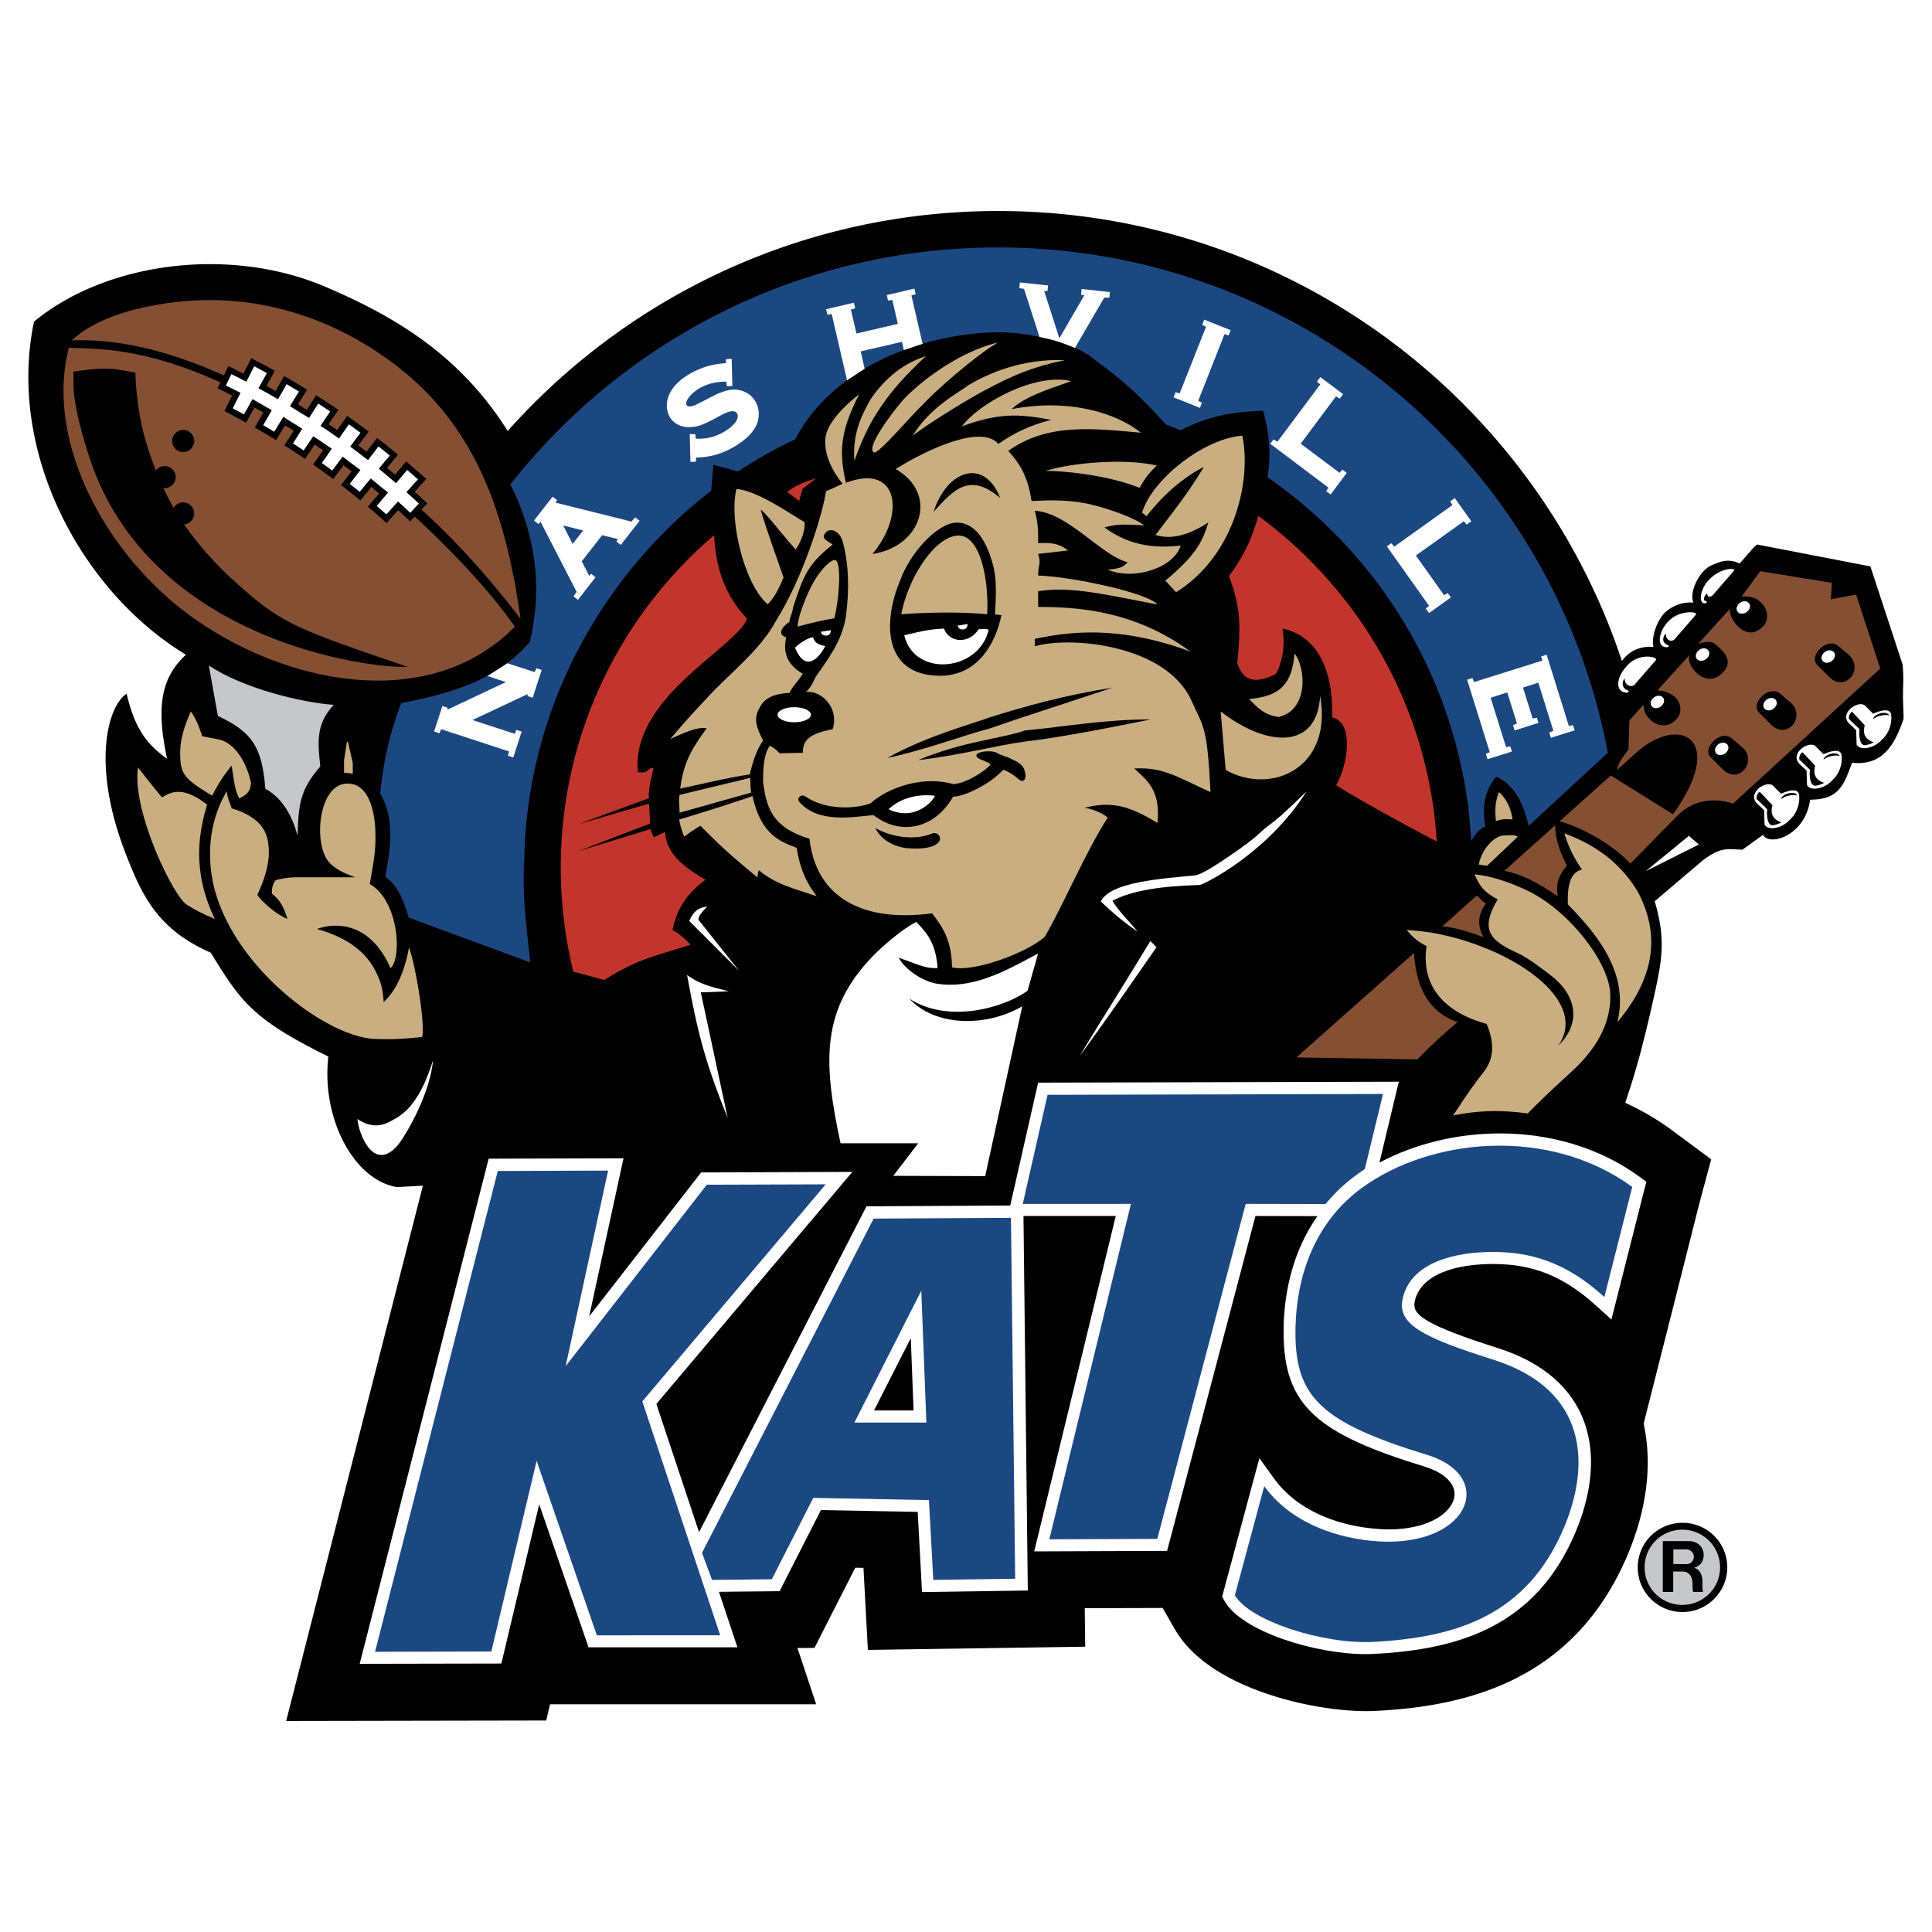 <svg xmlns="http://www.w3.org/2000/svg" width="2500" height="2500" viewBox="0 0 192.756 192.756"><g fill-rule="evenodd" clip-rule="evenodd"><path fill="#fff" d="M0 0h192.756v192.756H0V0z"/><path d="M161.818 65.947c-8.645-26.074-33.238-44.894-62.225-44.894-19.455 0-36.937 8.479-48.939 21.946-4.706-7.458-10.999-11.317-18.189-14.384-9.558-4.082-21.893-2.463-29.071 3.473-2.72 12.981 4.7 26.893 15.155 33.236-2.543 2.326-2.957 5.347-1.882 10.379-1.645-1.212-3.139-2.562-4.031-6.493-1.927 1.264-3.52 7.175-.092 15.969 1.573 4.037 3.101 7.522 8.482 9.869 3.002 4.882 4.143 6.612 11.733 10.366-.708 6.232 2.57 12.312 6.837 13.021l2.596-.139-13.641 53.406 25.944-.047.38-1.617H81.43l-1.868-5.617 1.698-.012 4.07-7.996.819.014.439 8.186 21.683-.322-.045-3.84 7.768-.025 1.238 2.148c3.416 5.924 13.766 8.146 19.023 8.146.432 0 .832-.014 1.166-.033 9.27-.484 19.783-3.205 25.008-15.654 1.113-2.668 1.965-5.82 1.965-9.135 0-1.318-.137-2.615-.406-3.867l2.773-10.943 2.766-10.955 1.199-4.469-3.756-2.785a25.803 25.803 0 0 0-4.824-2.852c1.312-3.82 2.105-7.156 2.943-10.916.701-3.251 1.135-5.361 0-9.194l4.832-4.102c1.822-1.363 2.457-1.088 3.92-1.042l2.045-1.475c.674 1.187 4.254.053 4.705-3.512 3.01 0 3.402-1.639 4.195-3.683 3.154.334 4.295-1.972 5.119-4.332.061-.17-.084-1.841-.031-3.236.059-1.416-.053-2.039-.033-2.183l-3.232-9.842-11.287-2.182c-.314.164-1.186 1.277-1.756 1.888-1.24-.558-2.02-.145-2.91.229-1.232.655-2.145 2.752-1.699 3.676a3.658 3.658 0 0 0-2.588.786c-.918.616-1.666 2.588-1.404 3.637-1.75-.131-2.688.767-3.147 1.403z"/><path d="M131.438 121.334l-6.18-.014-8.816 33.412-13.258.051 8.137-33.463h-9.209l.432 37.367-10.554.156-.431-8.002-9.652-.184-4.128 8.096-6.048.064 1.842 5.537H58.72l-4.924-14.271-3.775 15.889-14.134.028 12.866-50.398 13.454-.039-3.423 15.771 11.168-14.361 15.087-.053-19.554 23.15 4.259 12.795 16.706-32.512 14.342-.078 2.783-12.26 35.984-.092-1.932 8.07c3.5-1.867 7.732-2.912 12.029-2.912 4.807 0 9.77 1.305 13.938 4.334l.666.496-.209.783-2.783 10.994-.496 1.959-1.502-1.357c-3.344-3.057-6.479-4.18-10.266-4.18h-.445c-4.414.105-6.988 1.541-7.418 3.773-.027.117-.027.236-.027.328 0 1.018 1.32 2.074 8.27 4.268 6.791 2.154 9.352 6.594 9.352 11.412 0 2.363-.613 4.752-1.527 6.934-3.971 9.465-11.666 11.738-20.064 12.182-.287.014-.574.025-.875.025-5.068 0-12.408-2.271-14.094-5.301l-.248-.432.131-.469 2.926-10.889.666-2.455 1.488 2.062c2.182 3.004 5.904 4.531 9.68 4.936.613.064 1.188.104 1.725.104 1.148 0 2.154-.143 3.004-.365 2.639-.717 3.578-2.18 3.578-3.158 0-.811-.639-2.025-3.043-2.756-10.58-3.252-14.016-6.006-14.016-13.357v-.574c.078-3.706 1.019-7.702 3.371-11.044z" fill="#fff"/><path d="M126.449 47.613c.391-2.077.205-4.427-.436-6.631-3.143.101-5.539.565-8.211 1.944-.488-.202-.984-.385-1.48-.573-3.023-3.337-4.631-4.644-7.092-6.451-.504-.446-1.188-.854-1.988-1.206-1.031-.46-2.26-.832-3.537-1.094-1.67-.346-3.428-.508-4.959-.432a29.11 29.11 0 0 0-6.702 1.126 27.98 27.98 0 0 0-1.873.627 24.58 24.58 0 0 0-3.906 1.861 21.34 21.34 0 0 0-1.755 1.155c-2.162 1.587-3.954 3.553-5.163 5.882a47.208 47.208 0 0 0-5.72 3.218l-2.458-.669-.213 2.585c-10.985 8.497-18.396 21.903-18.65 36.809-.21 3.622.196 6.437.598 10.259l-12.121-4.47c-.677-2.229-1.267-3.312-2.357-4.083.536-2.678.999-5.803-.5-8.301.409-3.568.862-5.652 2.089-9.007 3.157-.638 6.05-1.35 8.595-2.725a15.243 15.243 0 0 0 1.991-1.278c.8-.601 1.553-1.299 2.263-2.113 1.032-4.46 1.064-9.651-1.947-15.713C62.252 33.934 79.84 24.686 99.579 24.686c30.26 0 55.461 21.729 60.83 50.423l-7.9 7.293c-.654-2.973-1.93-4.349-3.225-4.914-1.211 1.422-1.416 3.143-1.105 4.96-.727.341-1 .824-1.391 1.479-.821-15.056-8.661-28.25-20.339-36.314z" fill="#1c4882"/><path d="M92.993 91.122c-6.944.931-11.573-1.567-12.234-7.445-3.968-1.176-4.299-3.429-4.63-5.633 0-.979 0-2.693.662-3.624.331.098.662.392.992.734l2.314-.049c0-1.273.662-1.91 2.977-2.351.661-2.008-.992-3.87-2.646-3.723.662-.686.662-.98.992-1.567 1.653-2.302 2.645-3.87 2.976-5.976.331-2.4.331-5.143-.331-7.495-.331-1.126-1.323-1.322-1.653-.881-.662.637.33.931.661 1.225-2.646 2.057-2.977 3.379-3.968 6.319 0 .44-.331.93-.331 1.371-.661.441-1.322 1.225-.331 1.567-.331 1.372 0 2.694 1.653 3.625-.661 1.028-.992 1.175-1.322 1.91-1.984.098-2.646.784-2.976 1.47-.661 1.077-.331 1.959.331 3.281-.661.979-.992 2.008-1.322 3.38-2.315.343-5.291 1.077-6.944 1.42.331-2.498.992-3.771 2.646-6.025-.992-.196-2.646.637-3.638 1.078 1.984-2.351 2.646-2.988 3.638-4.065 2.314-2.547 5.291-4.702 6.944-7.788 2.645-4.212 4.629-10.58 4.96-12.882.661-.245.992-.44 1.653-.734-1.323-1.616-1.984-3.478-1.653-4.898.33-1.372 1.984-3.037 3.307-4.017-1.984 3.821-1.984 5.927-1.323 8.817 5.291-2.009 5.952 3.184 2.645 7.102 4.96-.735 6.614-6.025 2.315-8.474 3.307-2.057 8.598-4.458 10.25-2.499 1.324-.979 3.309-1.959 5.291-2.4-3.307-.637-5.291-.686-8.927.637 1.654-2.253 7.275-5.388 10.912-4.507-2.645.931-4.629 1.568-5.951 2.792 5.951-1.126 10.58.49 12.895 2.352-4.629-.392-9.258-1.029-13.227 1.812 1.324 1.469 1.984 2.792 2.316 4.997.33.048 3.305-.343 6.281.44 1.654.44 3.969 1.225 4.961 2.008-1.654-.098-2.646-.196-3.969.196 2.646 1.959 5.291 2.057 7.605 1.812-.66 2.205-4.629 3.527-7.275 2.4 1.324-.098 1.654-.343 1.984-.735-2.645-.686-5.951-4.947-9.258-5.143.33 1.323.33 1.861.33 3.233 1.654-.098 2.314.196 2.977.734l-2.977.343c.33.979 0 1.029 0 2.155 3.307.098 10.912 1.715 11.904 2.89-4.961-.93-8.598-1.861-11.904-1.323v1.568c3.969 0 9.59.343 15.211 4.457-7.275-2.694-12.234-1.959-15.541-1.273v.734c3.637-1.028 12.896-.147 15.541 5.241 1.322 2.938 1.654 2.645 1.984 9.306-3.307-1.47-4.629-2.498-7.605-2.351 1.322 1.225 2.646 2.204 2.314 5.437-2.977-1.812-4.629-2.155-7.275-1.518.662.098 1.654.44 2.314.979-2.314 3.625-4.299 8.474-6.281 11.903-1.984 1.714-7.276 3.576-9.259 3.037-.001-2.692-.993-4.112-1.985-5.386z" fill="#c8ae80"/><path fill="#1c4882" d="M53.539 145.75l6.009 17.408 12.305-.006-7.77-23.33 18.296-21.66-11.859.039-14.085 18.104 4.236-19.514-11.007.039-12.244 47.969 11.6-.026 4.519-19.023z"/><path d="M41.381 51.537c3.642 3.37 7.41 7.294 9.982 10.984-8.562 8.735-23.142 5.74-32.54-1.205-8.363-6.18-14.345-17.315-11.956-26.62 2.978.106 7.513.01 15.128 3.454l-.288.593c.485.232.975.48 1.455.726l-.776 1.537c.729.38 1.454.77 2.168 1.161l.844-1.511c.291.166.583.328.875.497l-.855 1.507c.713.401 1.418.816 2.121 1.25l.903-1.476c.285.185.572.359.856.537l-.923 1.463c.689.434 1.383.888 2.057 1.354l.966-1.425c.285.186.556.371.84.568l-.994 1.417c.674.47 1.333.95 1.999 1.447l1.034-1.383c.263.2.531.406.804.607l-1.061 1.376c.65.497 1.301 1.01 1.932 1.531l1.096-1.334c.26.209.515.435.78.643l-1.124 1.326a62.219 62.219 0 0 1 1.865 1.617l1.155-1.282c.403.371.804.747 1.207 1.125l.45-.484z" fill="#844f33"/><path d="M42.048 50.835l.575-.62a84.706 84.706 0 0 0-1.25-1.151l1.155-1.277a100.727 100.727 0 0 0-2.003-1.751l-1.111 1.325c-.265-.224-.529-.449-.798-.67l1.093-1.325a68.844 68.844 0 0 0-2.078-1.666l-1.058 1.361c-.268-.2-.544-.417-.819-.622l1.024-1.381a69.529 69.529 0 0 0-2.148-1.562l-.986 1.416c-.288-.197-.567-.403-.855-.587l.97-1.432a71.388 71.388 0 0 0-2.224-1.456l-.918 1.448c-.3-.178-.596-.367-.883-.549l.903-1.463a68.499 68.499 0 0 0-2.295-1.36l-.852 1.502a26.825 26.825 0 0 0-.903-.509l.836-1.511a62.92 62.92 0 0 0-2.354-1.255l-.78 1.535a72.765 72.765 0 0 0-1.506-.75l-.45.931c-4.802-2.162-9.995-3.689-15.163-3.494 1.612-1.559 4.466-2.821 8.232-3.503 8.831-1.657 16.802.812 23.06 5.222 8.464 5.971 11.839 14.44 13.475 26.056-3.527-4.574-6.645-7.95-9.889-10.902z" fill="#844f33"/><path d="M137.051 163.811c8.217-.436 15.309-2.615 19.006-11.443 2.586-6.174 2.441-13.695-7.066-16.711-6.988-2.207-9.549-3.512-9.066-5.992.615-3.186 4.129-4.65 8.582-4.754 4.311-.092 7.863 1.123 11.561 4.492l2.781-10.984c-8.332-6.066-20.115-4.906-26.986.105-4.74 3.463-6.504 8.867-6.609 13.895-.156 6.893 2.391 9.453 13.154 12.742 7.158 2.209 4.023 9.623-5.748 8.549-3.971-.428-8.072-2.049-10.527-5.436l-2.926 10.881c1.395 2.509 8.736 4.925 13.844 4.656z" fill="#1c4882"/><path d="M104.689 153.578l10.775-.043 8.818-33.424 7.955.016c1.428-1.656 2.334-2.395 3.932-3.498l1.814-7.482-33.469.084-2.473 10.885 10.789-.004-8.141 33.466z" fill="#1c4882"/><path d="M17.319 50.672a25.03 25.03 0 0 1-1.019-1.973c.045.007.084.007.123.007.604 0 1.104-.5 1.104-1.104s-.5-1.103-1.104-1.103a1.11 1.11 0 0 0-.876.435 51.614 51.614 0 0 1-.636-1.746c-.844-2.453-1.312-5.126-1.402-8.014-2.447-.461-3.057-.552-6.18-.098v1.155c0 1.635.513 4.056 1.545 7.262 5.823 18.059 27.143 21.161 31.797 21.044-11.484-3.939-12.62-4.29-17.541-8.787a32.803 32.803 0 0 1-4.758-5.425c.558-.052 1-.526 1-1.097 0-.604-.5-1.104-1.104-1.104a1.12 1.12 0 0 0-.949.548z"/><path d="M163.334 75.014l-1.975 1.78c-.039-.319.332-.996 1.111-2.029l.096-2.898 1.402-1.545.049.386c.141 1.127 1.965 2.478 3.254 1.027.887-.997.232-2.719-1.902-2.862l3.238-3.574c-.582.915 1.439 3.491 3.148 1.924.795-.727.916-1.563-.172-2.553-.51-.464-.752-.895-2.154-.434l3.236-3.574c-.523.524 1.41 3.833 3.311 1.763.588-.769.354-1.797-.395-2.401-.18-.238-.822-.564-1.805-.521l1.838-2.512 7.15 1.159-.096 1.643 2.512-.483 2.416 7.39-14.689 13.476c-1.961-.664-4.074-.304-5.51 1.159l-4.734 4.83c-2.168-2.345-5.693-3.893-7.062-4.22l5.109-4.575 6.205 3.868c5.325-7.373.845-10.044-3.581-6.224z" fill="#844f33"/><path fill="#1c4882" d="M101.285 157.51l-.422-36.006-13.703.076-17.122 33.35 1.001 2.697 5.964-.065 4.137-8.117 11.538.219.436 7.963 8.171-.117z"/><path d="M114.838 71.775c-4.721 0-8.656.737-12.59 1.106-1.969.737-6.296 1.106-10.624 2.949 3.541-.368 7.87-1.475 10.624-1.843 3.147-.369 7.082-1.106 12.59-2.212z"/><path d="M97.578 75.616c.234.219.611.201 1.283.65-.582.649-2.374 1.862-3.746 1.971-2.973-.874-6.449.288-8.265 1.914-1.457.558-4.489.713-6.491-.69-.408-.276-.929.132-.594.563 1.888 2.167 5.4 1.466 7.39 1.299 2.631 2.063 6.06 1.425 7.929-1.822.833-.075 2.026-.494 3.478-1.425.58-.38 1.174-.897 1.557-1.282.617.259.947.466 1.613 1.029.432.293.713-.196.533-.759-.133-.798-.701-1.029-1.559-1.437-.174-.086-.797-.281-1.121-.437-.532-.47-2.804-.183-2.007.426zM110.969 68.614c-4.723.737-8.656 1.843-12.197 2.949-1.968.737-6.295 1.843-10.23 4.055 3.541-.737 7.476-2.212 10.23-2.949 3.146-1.106 6.687-2.212 12.197-4.055z"/><path d="M40.808 94.535c.688 1.85 1.662 7.942 1.298 8.928-2.375.24-3.116.24-4.83.189-5.258-.338-15.373-8.281-16.243-16.996-.286-2.842.247-5.418 1.597-7.729.078.876.338 1.143.48 1.72 2 .604 3.181 1.577 3.532 2.914.506 1.947-.13 3.919-.96 5.698-.052.11 1.479 1.811 2.999 2.42-.402-1.194-.649-1.791-1.545-2.511a1.877 1.877 0 0 1 .377-1.356 8.063 8.063 0 0 1 2.129-.285h5.804c-1.272-.455-2.597-1.052-3.064-2.246-1.064-2.342-.259-7.806 2.87-7.027 1.389.344 2.194 2.323 2.207 5.107.013 1.44-.104 2.277-.571 4.84 2.869 1.603 3.259 7.32 2.077 8.403-2.09-4.795-5.7-4.529-7.336-3.913 2.973.824 4.96 2.291 5.934 4.394.48 1.025.636 1.602.714 2.887 1.453-1.318 2.167-3.491 2.531-5.437z" fill="#c8ae80"/><path d="M89.143 117.314v-.027l2.463-3.221h-7.743c-1.76-8.146-1.936-13.289 3.168-18.62.88-.92 2.991-2.788 4.399-3.464.704.812 1.936 1.786 2.112 4.6-1.232.082-2.112-.432-3.872-1.027.528 1.027 2.112 2.246 3.696 2.57 3.52.596 6.688-1.082 10.208-3.003l-1.057 3.736c-2.463 1.73-7.919 3.273-11.791.783 2.64 2.842 7.744 2.814 11.264.758l-3.697 16.943-9.15-.028z" fill="#fff"/><path d="M125.561 51.483c10.146 7.463 16.975 19.169 17.787 32.466-.441-.182-7.264-3.829-10.049-5.606 1.182-1.986 1.83-6.301-.383-6.762.148-7.086-3.332-8.54-4.955-8.865.203 1.233.182 2.907-.654 4.517-2.584 1.304-3.396.253-3.863-1.058.408-4.16.246-5.776-.824-8.696 1.751-2.414 2.206-3.725 2.941-5.996z" fill="#c1352c"/><path d="M126.641 82.309c1.414-.993 3.635-3.343 3.674-3.285-3.992 6.244-10.336 9.273-10.635 9.273-3.674.097-6.777.531-8.699 1.583.826 1.263 1.514 1.862 2.52 3.054-1.084-.694-2.311-1.692-3.674-2.994.936-1.955 6.129-2.285 9.387-2.6.41-.04 1.26-.486 2.551-1.338 1.215-.802 2.422-1.622 3.545-2.552.44-.381.85-.804 1.331-1.141z" fill="#fff"/><path d="M148.088 106.861c1.062-1.395.938-3.041.234-4.703-2.914-.793-6.699-2.807-5.998-7.782-.689-.291-1.35-.822-1.982-1.594 1.619.107 2.826.289 4.205.628 7.262 1.785 13.896 6.675 10.922 10.916 2.416-2.35 1.742-5.145-.805-7.062-1.314-.99-1.791-1.366-2.9-2.006-2.578-1.207-4.428-2.089-2.336-5.518-1.312-.737-1.738-1.179-2.32-2.511 2.449.249 4.781 1.386 5.51 1.738 4.006 2.046 7.703 6.824 8.021 9.926.064.637.008 1.277-.098 1.908-.355 2.125-1.623 4.18-3.801 6.166-1.879 1.713-3.318 3.086-4.316 4.121-2.855-.387-4.988-.281-7.441.193 1.632-2.5 2.025-3.004 3.105-4.42z" fill="#c8ae80"/><path d="M30.335 41.395l.506.305.312-.5.598-.935c.402.26.798.52 1.195.786l-.63.927-.344.513.52.338c.175.11.351.233.539.363.097.071.194.143.298.214l.5.338.338-.494.643-.915c.383.272.772.558 1.155.844l-.668.895-.357.48.48.364c.149.11.298.22.448.337.124.098.247.188.37.286l.48.357.364-.474.682-.883c.376.299.753.597 1.123.902l-.709.857-.383.467.467.383c.26.22.52.441.786.662l.461.396.396-.467.714-.856c.364.312.728.629 1.078.941l-.746.83-.403.448.448.402c.266.24.532.487.798.734l-.864.921c-.259-.24-.512-.48-.772-.714l-.448-.416-.41.455-.753.837a28.56 28.56 0 0 0-.967-.837l.734-.87.402-.474-.487-.389c-.136-.104-.266-.214-.409-.331a5.609 5.609 0 0 0-.37-.305l-.461-.376-.383.461-.715.869a58.75 58.75 0 0 0-.999-.791l.694-.902.376-.486-.5-.364a54.01 54.01 0 0 1-.701-.532.853.853 0 0 1-.097-.071l-.48-.37-.364.493-.675.901a39.665 39.665 0 0 0-1.039-.752l.649-.922.351-.5-.5-.344a32.75 32.75 0 0 0-.851-.577l-.5-.324-.331.486-.63.928c-.351-.24-.708-.473-1.064-.701l.604-.954.318-.513-.513-.325c-.085-.052-.176-.11-.267-.162-.195-.124-.39-.24-.578-.364l-.52-.344-.324.532-.591.96a56.477 56.477 0 0 0-1.097-.649l.559-.98.299-.519-.52-.298a44.282 44.282 0 0 0-.59-.337c-.097-.059-.195-.11-.292-.169l-.525-.299-.299.533-.552.986c-.37-.202-.747-.403-1.123-.597l.506-1.013.272-.538-.539-.272-.922-.461.552-1.136c.318.162.636.318.948.48l.539.279.279-.539.507-1c.421.221.844.448 1.266.682l-.545.98-.292.532.539.292c.299.163.591.325.883.5l.526.305.305-.533.552-.973c.416.24.824.487 1.233.733l-.584.947-.312.513.506.318c.045.026.098.059.143.091.241.152.495.314.754.464z" fill="#fff"/><path d="M57.2 96.939a43.615 43.615 0 0 1-1.253-10.369c0-13.284 5.94-25.179 15.309-33.18.149 3.621 1.285 6.204 3.278 8.345-1.052 2.855-11.64 7.865-10.887 15.295 1.162.215.941-.519 1.552-.402-.202.902-.565 2.239-.448 3.011l-7.051 2.59 7.057-2.051.11 1.986-7.186 2.764 7.212-2.212c.11.331.221.597.331.805.402-.124.747-.37 1.136-.5.149 2.148 1.752 3.407 4.031 4.757-1.525 1.103-2.811 2.583-3.292 4.997.617.383 1.227.811 1.785 1.486-3.519 1.136-5.265 1.396-8.588 3.512l-3.096-.834z" fill="#c1352c"/><path d="M141.422 105.695l-12.08-.193 11.742-10.432c.197 3.688 1.646 5.988 4.35 6.906a49.158 49.158 0 0 0-4.012 3.719z" fill="#844f33"/><path d="M106.234 35.941c-4.115.812-6.498 2.233-8.449 3.248-1.082.609-4.548 2.639-6.713 4.262 1.732-2.842 4.548-4.262 5.631-5.075 1.733-1.014 5.199-2.638 9.531-2.435zM75.728 86.833c-.149.221-.11.344-.156.701-3.136-2.55-4.123-3.583-5.694-5.153-.636.37-1.44.948-1.616 1.078-.221-.539-.448-1.207-.493-1.7 2.246-.643 6.148-1.927 7.31-2.33.857 3.939 2.863 4.549 4.402 5.159.266 1.557.668 3.102 2.006 4.828-2.461-.818-4.123-1.214-5.759-2.583z" fill="#c8ae80"/><path d="M21.738 71.427l-.907-5.029c3.38 2.258 9.216 3.699 12.468 3.926-1.805 1.927-1.597 3.712-1.344 6.139-2.013 2.337-2.181 3.757-2.266 6.938-.532-2.09-1.629-3.875-3.213-4.698-.344-4.116-1.233-5.628-4.738-7.276z" fill="#c6c7c9"/><path d="M99.545 34.177c-2.383 1.421-6.281 4.871-7.581 6.292-1.083 1.016-4.332 4.872-4.765 4.669-.867-.406 1.733-3.856 2.599-4.872 1.083-1.42 5.415-5.074 9.747-6.089z" fill="#c8ae80"/><path d="M94.16 67.414c3.471-.233 5.149-3.192 5.752-6.035l-.643-.078c.086-1.63.211-3.346-.176-4.848-.826-3.202-2.232-4.356-3.688-4.31-1.925.062-4.597 3.049-5.544 5.64-1.874 4.373-1.732 9.851 4.299 9.631z"/><path d="M104.328 46.98c2.424-.771 7.662-1.299 11.088-.541-.771.771-1.029 1.055-1.732 2.232-3.02-1.231-7.459-1.705-9.356-1.691z" fill="#c8ae80"/><path fill="#fff" d="M146.375 67.818l2.26 7.233-.389.159.166.533 2.432-.763-.16-.519-.422.083-1.543-4.932 1.664-.526.965 3.095-.397.166.166.526 2.375-.75-.16-.525-.42.09-.965-3.095 1.532-.48 1.5 4.798-.409.173.166.525 2.368-.743-.165-.519-.416.084-2.214-7.112-.549.174.115.416-6.803 2.139-.166-.397-.531.167zM51.21 75.571l.836-2.582-.523-.173-.173.397-4.212-1.377 5.521-2.594-.039.198.524.173.899-2.774-.522-.166-.179.384-2.719-.884-1.992 1.275 1.845.602-5.859 2.761.038-.205-.517-.166-.829 2.543.529.173.172-.404 6.772 2.217-.102.436.53.166zM57.662 59.847l1.755-2.256-.434-.345-.191.211-.753-1.448 2.036-2.613 1.582.391-.165.236.44.346 1.883-2.415-.447-.346-.364.43-7.588-1.891.165-.249-.447-.346-1.857 2.383.454.352.197-.237 3.6 6.996-.3.454.434.347z"/><path d="M120.555 52.125c-1.787 1.16-3.574 1.785-5.271 1.25 2.322-3.035 3.305-4.284 4.824-6.783-1.787.893-3.842 2.499-5.719 4.909l-.447-.356c.984-3.303 6.166-7.408 10.008-7.676.895 4.285-.625 11.871-6.611 15.62l-1.072-1.161c3.126-2.591 3.751-4.018 4.288-5.803zM131.709 69.435c1.285 7.185-4.861 9.946-9.422 7.388l-.502-5.846c4.617 3.6 9.639 3.843 9.924-1.542z" fill="#c8ae80"/><path fill="#fff" d="M84.511 37.947l1.755-1.159-.395-1.73 4.116-.954.192.819 1.869-.621-1.116-4.824.421-.128-.127-.558-2.751.648.127.551.421-.071.556 2.39-4.13.967-.555-2.39.428-.134-.128-.551-2.77.647.128.551.427-.071 1.532 6.618zM69.426 46.068l.032-.429c1.417 0 2.738-.384 4.104-1.262 1.436-.922 1.94-1.807 2.087-2.53.032-.186.051-.365.051-.538a2.45 2.45 0 0 0-.383-1.339c-.332-.519-.811-.865-1.462-1.025a2.282 2.282 0 0 0-.587-.077c-.377 0-.823.09-1.423.321-.3.116-.619.275-1.091.525-.217.109-.466.243-.766.391-.855.442-1.04.442-1.11.448h-.07c-.166 0-.249-.058-.3-.141a.298.298 0 0 1-.045-.166c0-.115.051-.308.262-.596.191-.256.485-.544.938-.833.709-.455 1.685-.737 2.61-.737h.192l.051.448.549-.013L73 35.799l-.555.025-.026.417c-1.333.051-2.661.448-3.938 1.268-1.41.904-1.953 2.012-1.953 2.959 0 .449.122.858.326 1.186.371.57 1.002.961 1.896.961.179 0 .364-.013.562-.045.37-.064.836-.18 2.017-.813.058-.032.121-.07.185-.103.549-.301 1.149-.628 1.583-.628.198 0 .332.064.434.224a.51.51 0 0 1 .076.276c0 .288-.204.807-1.212 1.46a4.908 4.908 0 0 1-2.617.788c-.121 0-.243-.006-.357-.013l-.057-.442-.549-.013.07 2.774.541-.012z"/><path d="M167.867 160.834c2.443 0 4.465-1.996 4.465-4.463 0-2.439-2.006-4.441-4.447-4.441a4.456 4.456 0 0 0-4.488 4.461c-.001 2.435 1.984 4.443 4.47 4.443z"/><path d="M103.711 33.615c1.359.282 2.049.487 3.535 1.096l2.93-5.022.498.013.064-.563-2.822-.301-.057.564.326.058-2.49 4.286-1.52-4.715.332.006.059-.558-2.809-.301-.059.563.473.083 1.54 4.791z" fill="#fff"/><path d="M157.838 86.75a12.008 12.008 0 0 1-1.76-3.615c1.467.584 5.09 1.954 7.396 5.97 1.389 2.712 2.68 7.209-2.111 12.875 1.266-5.076-2.35-9.08-4.939-11.752-.047-1.915.222-3.174 1.414-3.478zM95.411 53.446c2.354-.3 3.259 4.279 3.079 7.839-3.236-.306-6.94-.126-8.57 0 .662-3.5 3.189-7.551 5.491-7.839z" fill="#c8ae80"/><path fill="#fff" d="M138.367 54.513l4.205 5.926-.318.281.318.449 2.184-1.563-.315-.442-.369.218-2.808-3.96 4.787-3.421.281.34.459-.333-1.646-2.312-.459.326.228.366-5.807 4.151-.295-.346-.445.32zM90.215 63.377c1.487-.342 2.479-.611 3.965-.66.496 1.393 2.479 1.612 3.47.049.496.049.496-.122.992.074-.992 4.201-7.435 4.763-8.427.537z"/><path d="M16.169 79.56c1.052-.694 2.266-1.019 4.492.721-.746 2.55-1.623 6.437.772 11.401-1.421-.591-1.908-.883-2.733-1.382-1.266-.584-5.576-9.325-4.934-13.731 1.13 1.433 1.773 2.258 2.403 2.991z" fill="#c8ae80"/><path fill="#fff" d="M126.732 44.278l5.801 4.369-.217.359.442.333 1.607-2.159-.433-.326-.287.319-3.875-2.908 3.523-4.721.371.23.338-.448-2.266-1.704-.345.455.332.275-4.276 5.721-.383-.237-.332.442zM115.389 94.505c-.604.824-3.229 4.733-7.646 10.836.195-.35 1.561-2.596 2.07-3.408a748.974 748.974 0 0 0 4.957-8.046l.619.618zM39.88 114.01c-2.482 3.215-4.072-.748-4.217-2.369 1.401.955 2.507.635 3.129.314 1.219-.615 2.935-1.471 4.412-6.17-.301 3.154-2.274 6.709-3.324 8.225z"/><path d="M167.846 160.121c-2.086 0-3.762-1.666-3.762-3.734a3.75 3.75 0 0 1 3.75-3.771 3.764 3.764 0 0 1 3.779 3.76c0 2.063-1.681 3.745-3.767 3.745z" fill="#c6c7c9"/><path d="M92.374 35.535c-2.006 1.88-3.344 3.343-4.458 5.014-.892 1.253-1.783 2.925-2.675 5.432-.223-2.924.892-4.805 1.561-6.058 1.114-1.672 2.897-3.552 5.572-4.388z" fill="#c8ae80"/><path fill="#fff" d="M92.425 141.93h-7.184l6.675-13.149.509 13.149z"/><path d="M25.042 78.107c-.078.584-.078 1.013-1.163 1.551-.467-.811-.506-1.706-.774-3.271a15.854 15.854 0 0 0-1.933 2.998c-2.559-1.531-3.119-2.076-3.181-3.718-.032-.87-.097-2.142 1.055-4.686.724 1.11.834 1.688 1.146 2.479l1.629.312c1.874.422 2.909 2.79 3.221 4.335zM67.808 79.306l7.044-1.7c0 .5.039 1.078.091 1.474l-7.154 2.005c.051-.344-.13-1.311.019-1.779zM78.177 57.621c-.445 1.017-.826 1.907-1.588 2.669-2.35-2.034-3.874-8.453-3.112-11.503 2.096.191 4.954 2.225 6.796 3.305.064.827-.317 1.907-.889 2.733-1.969-2.225-2.35-2.924-3.493-4.004.507 1.779 1.397 4.258 2.286 6.8z" fill="#c8ae80"/><path d="M93.143 51.062c1.334-4.16 5.031-5.444 6.648-1.387-3.041-2.555-4.594-.886-6.648 1.387zM87.333 82.608c.514 1.137 1.8 1.841 3.059 2.003 1.11.095 2.356.108 3.1-.433.65-.46.108-1.272-.501-1.015-1.745.731-4.169.338-5.658-.555z"/><path d="M150.09 86.886l5.07-4.549c.039 1.681.598 2.849 1.162 4.023-.693.883-1.176 1.681-.889 3.071-2.025-1.389-3.706-2.253-5.343-2.545z" fill="#844f33"/><path fill="#fff" d="M117.082 39.642l2.635 1.051.199-.513-.371-.192 2.623-6.649.402.127.211-.525-2.636-1.05-.204.525.383.192-2.629 6.643-.408-.121-.205.512z"/><path d="M129.148 65.194c1.154 1.412 1.422 5.659-1.58 6.34-1.52-.228-2.102-.948-2.941-1.788 2.213-.256 4.266-.73 4.521-4.552z" fill="#c8ae80"/><path fill="#fff" d="M168.541 83.36h-.084l1.039.895-5.297 2.655 4.342-3.55zM73.744 96.863l-4.977-4.976c.487-1.145 1.124-1.352 1.792-1.437-.545.584-.804.811-.883 1.304l4.068 5.109zM176.92 78.417l.773.772c.961-.409 1.545-.441 1.74-.098.154.272.213 1.726-.871 2.7-.76.869-2.168 1.116-2.512.486l-.045-1.447-.67-.629c-1.122-1.056.95-2.458 1.585-1.784zM181.158 74.474l.771.772c.961-.409 1.545-.441 1.74-.098.156.272.215 1.726-.869 2.7-.76.869-2.168 1.116-2.514.486l-.045-1.447-.668-.629c-1.122-1.057.948-2.459 1.585-1.784zM186.105 70.433l.771.772c.961-.409 1.547-.441 1.74-.097.156.272.215 1.726-.869 2.7-.76.869-2.168 1.116-2.512.486l-.047-1.447-.668-.629c-1.122-1.058.949-2.46 1.585-1.785zM90.721 79.582a6.416 6.416 0 0 1 2.548-.188c-.173.461-.921 1.222-1.914 1.567-1.227.427-2.438-.062-2.701-.238.705-.602 1.309-.931 2.067-1.141z"/><path d="M148.004 93.498c-1.52-.545-2.771-.954-4.098-1.077l3.436-3.076c.35.324.506.571.908.792-.48.72-1.109 1.758-.246 3.361z" fill="#844f33"/><path d="M72.601 111.539c-2.078-5.158-2.928-8.033-4.051-14.258 1.194.857 2.09 1.111 4.174 1.623l-2.805.104 2.682 12.531z" fill="#fff"/><path d="M79.575 62.521c0-.752.578-2.351 1.162-3.611.935-1.997 2.259-3.231 2.642-3.023.591.35.351 3.872-.136 5.801-.909.128-2.538.512-3.668.833z" fill="#c8ae80"/><path d="M91.145 140.723l-.274-7.221-3.671 7.221h3.945zM165.896 158.824h1.041v-2.027h1.004c.453 0 .92.365.92 1.186 0 .605.023.666.072.842h.973c-.123-.504.012-1.023-.105-1.525-.131-.551-.482-.832-.814-.879.562-.107.992-.607.992-1.266 0-.787-.576-1.398-1.504-1.398h-2.578v5.067h-.001zM171.852 76.732c1.598 1.616 3.52-.733 2-2.161l-1.09-.921c-1.209-.915-2.941 1.064-2.104 1.882l1.194 1.2zM182.482 67.522c1.598 1.616 3.518-.733 2-2.161l-1.092-.922c-1.207-.915-2.939 1.064-2.104 1.882l1.196 1.201zM176.678 72.274c1.598 1.616 3.518-.733 2-2.161l-1.092-.921c-1.207-.915-2.941 1.064-2.104 1.882l1.196 1.2z"/><path d="M165.238 65.822l-2.092 2.415c-.402.519-1.135 0-1.031-.526-.215.104-.416.772.143 1.116.338.078.299.292-.014.279-1.09-.065-1.07-1.5.131-2.732 1.115-1.24 2.908-.876 2.863-.552z" fill="#fff"/><path d="M150.041 83.356c.42 0 1.021-.118 1.398.115l-3.041 2.88c-.055.058-.42-.031-.869-.097.36-1.707 1.672-2.898 2.512-2.898z" fill="#c8ae80"/><path d="M169.23 61.291l-2.092 2.414c-.402.519-1.02.045-.914-.48-.215.104-.533.727.025 1.071.338.078.299.292-.014.279-1.09-.065-.643-1.817.307-2.667.96-.981 2.733-.942 2.688-.617zM173.027 56.907l-2.092 2.414c-.209.246-.57.363-.615-.098-.215.104-.41.539-.273.688.338.078.299.292-.016.279-.643-.058-.355-1.609.592-2.459.963-.98 2.451-1.148 2.404-.824zM79.24 70.557c.913 0 1.662.339 1.662.752s-.75.753-1.662.753c-.912 0-1.662-.34-1.662-.753s.75-.752 1.662-.752zM81.108 63.576c.234.662.591.733 1.227.883-.688 1.356-2.013 2.595-3.019.168.422-.448 1.286-.993 1.792-1.051z" fill="#fff"/><path d="M81.401 47.745L80.07 48.77l-.338 1.213-1.212-.915c.882-.63 1.668-.992 2.881-1.323z" fill="#c1352c"/><path d="M184.506 71.771l1.025.986c-.098.876.096 1.642.564 1.59a2.68 2.68 0 0 0 .855-.286c-1.109-.37-1.037-1.09-.908-1.694-.01-.028-.428-.479-1.256-1.353-.29.144-.395.644-.28.757zM175.295 79.756l1.025.986c-.096.876.098 1.642.564 1.59.299-.045.586-.143.857-.286-1.109-.37-1.039-1.09-.908-1.694-.01-.028-.428-.479-1.256-1.353-.29.143-.395.644-.282.757zM179.557 75.812l1.025.986c-.096.876.098 1.642.566 1.59.297-.046.584-.143.855-.286-1.109-.37-1.037-1.09-.908-1.694-.01-.028-.428-.479-1.256-1.353-.29.144-.396.644-.282.757zM18.276 42.896c-.604 0-1.104.5-1.104 1.103s.5 1.103 1.104 1.103c.604 0 1.104-.5 1.104-1.103s-.5-1.103-1.104-1.103z"/><path fill="#1c4882" d="M57.13 54.262l-.938-1.832 1.991.5-1.053 1.332z"/><path d="M166.949 156.043v-1.463h1.285c.441 0 .76.34.76.736 0 .408-.336.744-.719.74l-1.326-.013z" fill="#c6c7c9"/><path d="M149.25 81.911c-.176-1.577.07-2.22.291-2.881.922.759 1.299 2.024 1.357 2.725-.714-.059-1.052-.04-1.648.156z" fill="#c8ae80"/><path d="M181.936 75.784c.35-.253.525-.292.779-.344.213-.052.408-.104.836-.02-.291-.545-1.576-.123-1.615.364zM177.697 79.728c.352-.253.525-.292.779-.344.215-.052.41-.104.838-.02-.293-.545-1.578-.123-1.617.364zM186.883 71.743c.35-.253.525-.292.779-.344.213-.052.408-.104.838-.02-.293-.545-1.578-.123-1.617.364z"/><path d="M165.031 69.569c.32-.229.725-.2.91.057.184.257.064.652-.256.875-.322.229-.727.2-.91-.057-.185-.256-.066-.651.256-.875zM169.537 64.842c.322-.229.727-.2.91.057.186.257.066.652-.256.876-.32.229-.727.2-.91-.057-.183-.258-.064-.652.256-.876zM173.604 60.14c.32-.229.727-.2.91.057.184.257.064.652-.256.875-.322.229-.727.2-.91-.057-.186-.257-.067-.652.256-.875zM182.078 65.038c.32-.229.727-.2.91.057s.064.652-.256.875c-.322.229-.727.2-.91-.057-.185-.256-.066-.651.256-.875zM176.273 69.79c.32-.229.727-.2.91.057.184.257.064.652-.256.875-.322.229-.727.2-.91-.057-.185-.257-.066-.652.256-.875zM171.447 74.248c.322-.229.727-.2.91.057.186.257.066.652-.256.876-.32.229-.725.2-.91-.057-.183-.258-.064-.653.256-.876zM96.543 62.255c-.026.318-.117.45-.318.52-.211.072-.621.016-.688-.357l1.006-.163zM82.901 62.868c-.026.318-.117.45-.318.52-.211.073-.621.016-.688-.357l1.006-.163z" fill="#fff"/><path fill="#c8ae80" d="M35.196 77.189l-.87-.096v-1.256l.29-1.836h.096l.484 2.126v1.062z"/></g></svg>